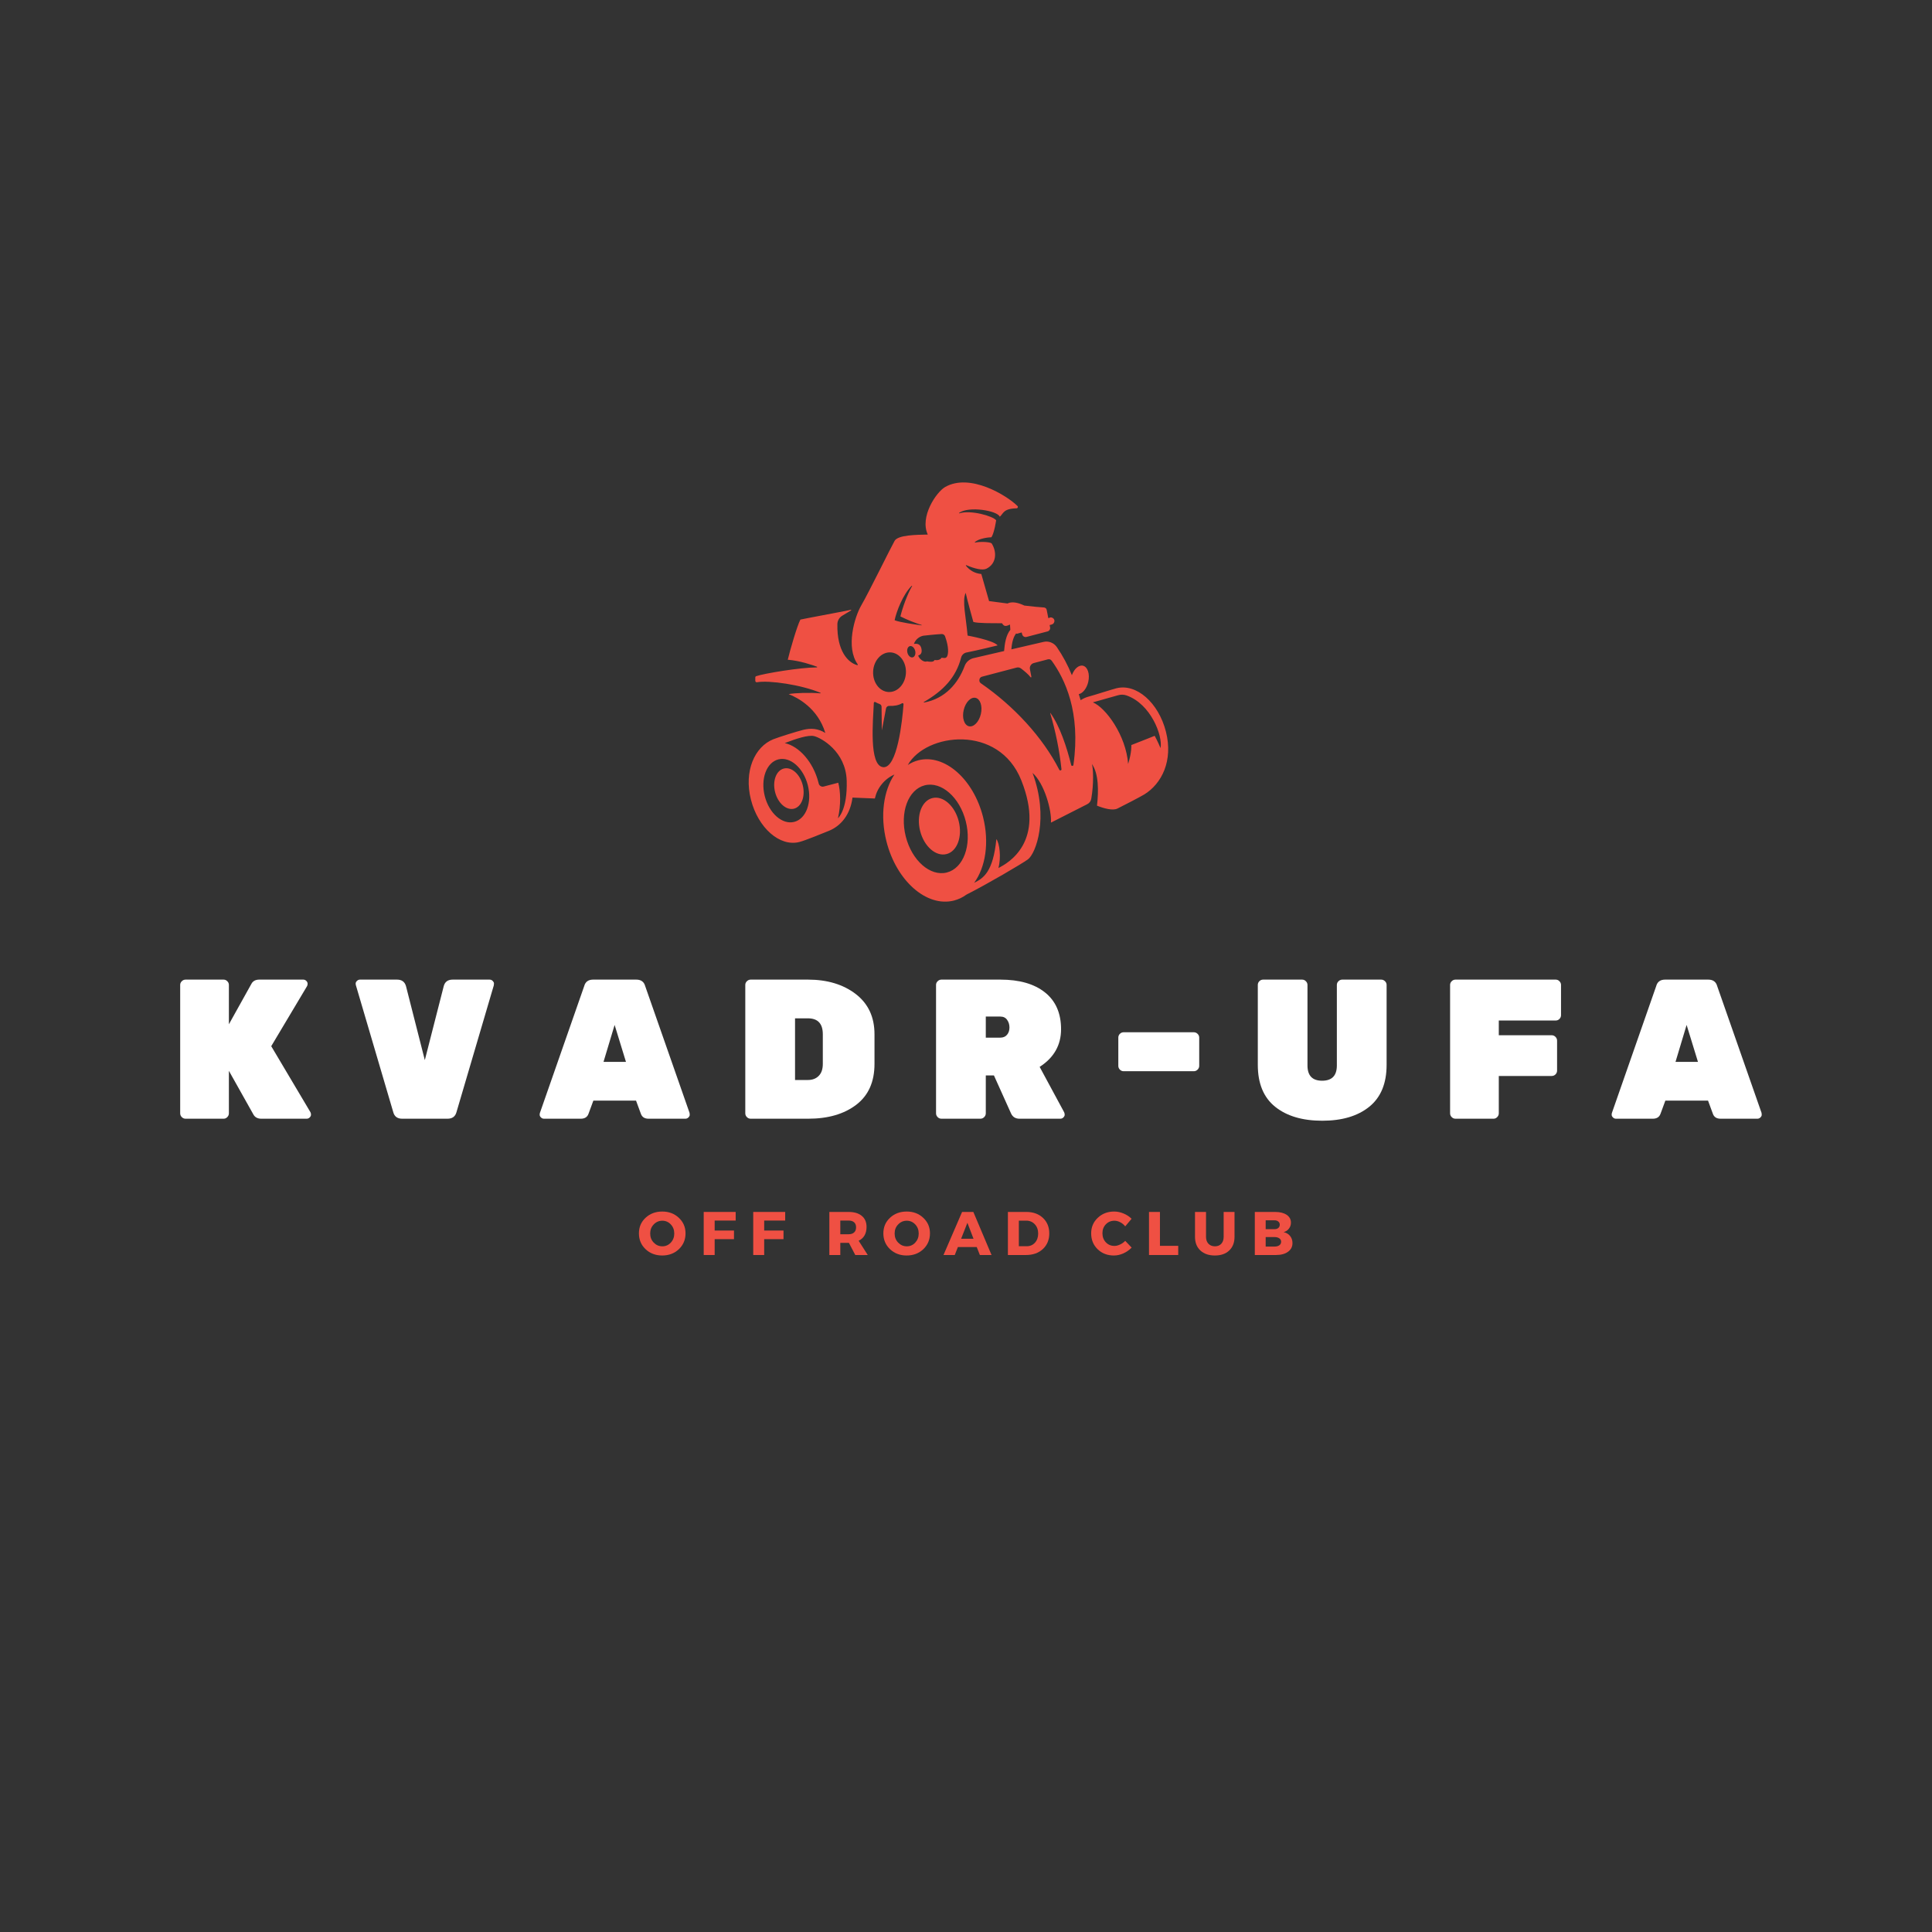 <?xml version="1.0" encoding="UTF-8"?> <svg xmlns="http://www.w3.org/2000/svg" xmlns:xlink="http://www.w3.org/1999/xlink" width="500" zoomAndPan="magnify" viewBox="0 0 375 375" height="500" preserveAspectRatio="xMidYMid meet" version="1.0"><rect x="0" y="0" width="375" height="375" fill="#333333" stroke="none"/><defs><g></g><clipPath id="4f2d4a2de1"><path d="M 145 93 L 227 93 L 227 176 L 145 176 Z M 145 93 " clip-rule="nonzero"></path></clipPath><clipPath id="90dcb0ce46"><path d="M 157.5 84.582 L 237.848 103.293 L 218.801 185.105 L 138.449 166.395 Z M 157.5 84.582 " clip-rule="nonzero"></path></clipPath><clipPath id="90f0bed9aa"><path d="M 157.5 84.582 L 237.848 103.293 L 218.801 185.105 L 138.449 166.395 Z M 157.5 84.582 " clip-rule="nonzero"></path></clipPath></defs><g clip-path="url(#4f2d4a2de1)"><g clip-path="url(#90dcb0ce46)"><g clip-path="url(#90f0bed9aa)"><path fill="#ef5043" d="M 180.965 154.906 C 178.898 155.43 177.836 158.289 178.598 161.289 C 179.359 164.293 181.652 166.301 183.719 165.777 C 185.789 165.254 186.844 162.395 186.086 159.391 C 185.324 156.391 183.031 154.383 180.965 154.906 Z M 226.309 142.023 C 224.879 136.383 220.574 132.609 216.691 133.594 C 215.68 133.852 212.273 134.961 211.387 135.184 C 210.801 135.336 210.254 135.574 209.75 135.906 C 209.633 135.516 209.516 135.125 209.391 134.734 C 210.168 134.574 210.93 133.629 211.227 132.363 C 211.582 130.84 211.121 129.43 210.203 129.215 C 209.391 129.027 208.496 129.824 208.051 131.055 C 207.273 129.117 206.293 127.289 205.109 125.57 C 204.82 125.164 204.445 124.871 203.977 124.691 C 203.508 124.512 203.031 124.48 202.547 124.594 L 196.309 126.039 C 196.418 124.496 196.766 123.547 197.23 122.949 L 197.375 123.02 L 198.297 122.758 C 198.344 122.91 198.387 123.051 198.422 123.172 C 198.477 123.348 198.582 123.477 198.742 123.566 C 198.902 123.652 199.07 123.676 199.246 123.629 L 203.324 122.559 C 203.5 122.512 203.633 122.414 203.73 122.262 C 203.824 122.109 203.855 121.945 203.82 121.77 L 203.734 121.328 L 204.125 121.219 C 204.281 121.18 204.414 121.094 204.512 120.965 C 204.613 120.832 204.664 120.688 204.668 120.523 C 204.66 120.242 204.527 120.039 204.273 119.914 C 204.02 119.793 203.781 119.812 203.555 119.98 C 203.512 119.965 203.516 119.969 203.469 119.949 L 203.164 118.379 C 203.141 118.246 203.078 118.141 202.977 118.051 C 202.879 117.965 202.762 117.918 202.629 117.91 C 201.844 117.871 200.398 117.723 198.824 117.539 C 197.699 116.996 196.434 116.68 195.547 117.137 C 193.562 116.887 191.977 116.672 191.977 116.672 L 190.473 111.414 C 189.25 111.297 188.258 110.762 187.488 109.805 C 187.469 109.777 187.469 109.746 187.488 109.723 C 187.512 109.695 187.539 109.688 187.57 109.703 C 189.246 110.418 190.73 110.742 191.453 110.391 C 193.438 109.426 193.543 107.133 192.465 105.453 C 191.938 105.129 189.961 105.125 189.258 105.32 C 189.234 105.324 189.219 105.32 189.207 105.297 C 189.195 105.277 189.199 105.258 189.215 105.242 C 189.91 104.531 191.848 104.285 192.438 104.281 C 193.02 103.355 193.352 100.98 193.352 100.98 C 192.73 100.168 188.391 98.93 186.207 99.637 C 186.184 99.645 186.164 99.637 186.152 99.613 C 186.141 99.586 186.145 99.566 186.164 99.551 C 188.047 98.184 193.633 99.113 194.059 100.305 C 194.801 99.633 194.727 98.734 197.301 98.664 C 197.418 98.664 197.5 98.609 197.543 98.5 C 197.59 98.391 197.57 98.293 197.488 98.211 C 195.453 96.188 188.277 91.754 183.438 94.535 C 181.754 95.504 178.473 100.297 180.082 103.758 C 177.883 103.805 174.297 103.824 173.641 104.98 C 172.867 106.348 168.547 115.156 167.188 117.477 C 165.859 119.742 164.117 125.652 166.48 128.945 C 166.508 128.984 166.508 129.023 166.484 129.062 C 166.457 129.102 166.418 129.113 166.371 129.102 C 164.609 128.605 162.43 126.391 162.535 121.145 C 162.543 120.809 162.629 120.496 162.793 120.207 C 162.961 119.918 163.188 119.684 163.473 119.512 L 165.184 118.488 C 165.219 118.473 165.227 118.445 165.215 118.406 C 165.199 118.371 165.176 118.359 165.137 118.367 C 162.965 118.828 156.254 120.051 155.355 120.262 C 154.711 121.477 153.309 126.332 152.906 128.055 C 155.246 128.238 157.668 129.074 158.562 129.406 C 158.598 129.422 158.613 129.445 158.605 129.484 C 158.598 129.523 158.578 129.543 158.539 129.543 C 155.309 129.551 148.289 130.723 146.785 131.242 C 146.664 131.285 146.602 131.371 146.602 131.504 L 146.602 132.141 C 146.602 132.23 146.633 132.301 146.703 132.359 C 146.77 132.414 146.848 132.438 146.934 132.422 C 149.32 132.008 155.512 132.91 159.246 134.469 C 159.281 134.477 159.293 134.5 159.285 134.535 C 159.273 134.57 159.254 134.582 159.219 134.574 C 157.176 134.41 154.254 134.488 153.078 134.73 C 154.781 135.391 158.734 137.438 160.195 142.266 C 158.785 141.395 157.418 141.297 155.918 141.66 C 154.707 141.957 151.102 143.086 150.094 143.492 C 146.461 144.949 144.359 149.695 145.754 155.203 C 147.152 160.711 151.355 164.395 155.145 163.434 C 156.379 163.121 159.664 161.746 160.805 161.297 C 163.242 160.344 165.047 158.09 165.469 154.812 L 169.812 154.988 C 170.039 153.953 170.484 153.027 171.152 152.211 C 171.82 151.391 172.637 150.766 173.605 150.336 C 171.5 153.477 170.793 158.32 172.059 163.316 C 174.008 171 179.871 176.137 185.16 174.797 C 186.035 174.57 186.84 174.191 187.57 173.656 C 191.789 171.512 198.262 167.707 199.508 166.812 C 201.035 165.711 203.652 158.777 200.418 150.023 C 202.75 152.113 204.164 157.352 203.988 159.672 L 211.012 156.105 C 211.461 155.879 211.727 155.52 211.816 155.023 C 212.324 152.133 212.203 149.141 211.941 148.285 C 213.262 150.168 213.254 153.547 212.926 156.379 C 214.168 156.883 215.965 157.402 216.898 156.938 C 218.285 156.25 221.383 154.641 222.074 154.219 C 225.492 152.137 227.738 147.66 226.309 142.023 Z M 187.438 115.07 C 187.695 116.312 188.926 120.719 188.926 120.719 C 189.918 121 192.375 120.953 194.488 120.969 C 194.531 121.035 194.574 121.098 194.625 121.164 C 195.027 121.719 195.48 121.461 196.039 121.23 L 196.105 122.25 C 195.254 123.293 195.008 124.941 194.895 126.367 L 188.977 127.738 C 188.574 127.832 188.219 128.016 187.91 128.285 C 187.602 128.559 187.375 128.887 187.234 129.273 C 185.961 132.688 183.41 135.613 179.371 136.359 C 179.336 136.363 179.316 136.352 179.305 136.32 C 179.297 136.289 179.305 136.266 179.332 136.25 C 183.102 134.07 185.555 131.484 186.551 127.645 C 186.613 127.391 186.738 127.176 186.93 126.996 C 187.117 126.816 187.34 126.699 187.598 126.648 C 189.445 126.301 193.641 125.27 193.641 125.27 C 192.785 124.254 187.809 123.367 187.809 123.367 C 187.492 119.656 186.711 116.629 187.438 115.07 Z M 189.359 135.453 C 190.277 135.668 190.738 137.074 190.383 138.598 C 190.027 140.125 188.996 141.184 188.074 140.969 C 187.152 140.754 186.695 139.348 187.051 137.824 C 187.406 136.301 188.438 135.238 189.359 135.453 Z M 176.949 113.707 C 176.969 113.688 176.992 113.684 177.02 113.703 C 177.043 113.723 177.047 113.746 177.031 113.773 C 176.141 115.246 175.137 118.062 174.77 119.648 C 176.098 120.309 177.469 120.863 178.883 121.312 C 178.906 121.32 178.914 121.332 178.91 121.352 C 178.906 121.375 178.895 121.383 178.871 121.379 C 177.68 121.223 174.602 120.789 173.645 120.387 C 173.992 118.711 175.238 115.426 176.949 113.707 Z M 177.633 126.312 C 177.785 126.914 177.57 127.488 177.156 127.594 C 176.746 127.695 176.285 127.297 176.133 126.695 C 175.98 126.09 176.191 125.52 176.605 125.414 C 177.02 125.309 177.48 125.711 177.633 126.312 Z M 154.156 159.527 C 151.848 160.113 149.293 157.871 148.441 154.523 C 147.594 151.172 148.777 147.98 151.082 147.398 C 153.387 146.812 155.945 149.055 156.797 152.402 C 157.645 155.754 156.465 158.941 154.156 159.527 Z M 162.648 158.82 C 163.25 156.234 163.145 153.57 162.707 151.926 C 162.172 152.062 160.98 152.379 159.887 152.664 C 159.672 152.723 159.465 152.691 159.273 152.578 C 159.082 152.461 158.961 152.293 158.91 152.074 C 158.895 152.008 158.879 151.945 158.859 151.879 C 157.855 147.898 155.086 144.832 152.32 144.234 C 154.586 143.355 156.891 142.617 158 142.875 C 159.336 143.188 164.176 145.812 164.344 151.535 C 164.512 157.254 162.648 158.82 162.648 158.82 Z M 169.473 130.305 C 169.586 128.184 171.102 126.535 172.859 126.629 C 174.613 126.719 175.949 128.516 175.84 130.641 C 175.727 132.762 174.215 134.41 172.457 134.316 C 170.699 134.227 169.363 132.43 169.477 130.305 Z M 171.41 148.906 C 168.625 148.609 169.461 139.875 169.609 136.434 C 169.613 136.355 169.648 136.301 169.715 136.266 C 169.781 136.23 169.848 136.23 169.91 136.27 C 170.168 136.418 170.438 136.543 170.715 136.645 C 170.973 136.738 171.105 136.922 171.109 137.195 L 171.164 141.762 C 171.164 141.762 171.668 139.129 171.98 137.496 C 172.008 137.352 172.082 137.23 172.199 137.141 C 172.316 137.047 172.449 137.008 172.598 137.016 C 173.539 137.062 174.445 136.898 175.07 136.508 C 175.141 136.465 175.211 136.469 175.277 136.512 C 175.348 136.555 175.379 136.617 175.371 136.695 C 175.152 139.863 174.148 149.199 171.41 148.906 Z M 179.898 128.367 C 179.336 128.656 178.32 127.812 178.23 127.223 C 178.758 127.082 179.012 126.688 178.844 125.891 C 178.664 125.035 178.059 124.875 177.391 124.984 C 177.531 124.578 177.766 124.234 178.086 123.953 C 178.406 123.672 178.777 123.484 179.199 123.395 C 179.199 123.395 181.41 123.133 182.785 123.066 C 182.926 123.062 183.059 123.098 183.176 123.176 C 183.297 123.254 183.379 123.363 183.43 123.496 C 183.707 124.258 184.195 125.832 183.965 127.004 C 183.766 128.02 183.168 127.652 182.746 127.668 C 182.539 128.074 181.941 128.203 181.395 128.113 C 181.215 128.562 180.48 128.465 179.898 128.367 Z M 183.777 169.352 C 180.562 170.168 176.992 167.039 175.809 162.367 C 174.625 157.695 176.273 153.246 179.488 152.43 C 182.707 151.613 186.273 154.742 187.457 159.414 C 188.645 164.086 186.996 168.535 183.777 169.352 Z M 193.789 168.477 C 194.355 166.465 194.008 163.621 193.395 162.871 C 192.766 169.234 190.891 170.465 189.082 171.352 C 191.285 168.355 192.066 163.543 190.805 158.566 C 188.941 151.207 183.324 146.285 178.258 147.57 C 177.52 147.758 176.832 148.066 176.199 148.488 C 179.719 142.238 193.879 140.504 198.234 151.457 C 203 163.426 195.703 167.531 193.789 168.477 Z M 207.918 148.492 C 207.07 145.047 205.723 140.949 203.891 138.402 C 203.883 138.391 203.871 138.387 203.855 138.395 C 203.84 138.402 203.836 138.414 203.84 138.426 C 204.898 141.98 205.629 145.602 206.031 149.289 C 206.043 149.414 205.992 149.492 205.875 149.527 C 205.758 149.562 205.672 149.527 205.613 149.418 C 202.363 143.062 196.773 137.031 190.41 132.641 C 190.152 132.465 190.051 132.223 190.105 131.918 C 190.156 131.609 190.336 131.414 190.637 131.336 L 197.305 129.582 C 197.625 129.496 197.918 129.555 198.184 129.754 C 198.844 130.254 199.602 130.887 200.027 131.441 C 200.059 131.48 200.094 131.492 200.141 131.469 C 200.184 131.449 200.203 131.418 200.191 131.367 C 200.133 131.012 200.035 130.477 199.914 129.91 C 199.859 129.641 199.898 129.391 200.043 129.156 C 200.188 128.922 200.391 128.77 200.656 128.699 L 203.371 127.984 C 203.695 127.898 203.957 127.996 204.152 128.27 C 206.656 131.762 209.812 138.141 208.352 148.465 C 208.336 148.586 208.266 148.648 208.145 148.656 C 208.023 148.664 207.949 148.609 207.918 148.492 Z M 224.121 142.82 C 224.121 142.82 221.848 143.742 219.586 144.613 C 219.586 144.613 219.707 145.914 218.969 148.285 C 218.566 142.738 214.613 137.336 212.121 136.328 L 217.023 134.945 C 217.59 134.785 218.148 134.801 218.703 135 C 223.344 136.652 225.719 142.754 225.262 145.207 C 225.262 145.207 224.637 143.727 224.121 142.82 Z M 152.141 149.172 C 150.656 149.547 149.898 151.594 150.445 153.746 C 150.988 155.898 152.633 157.34 154.113 156.965 C 155.594 156.59 156.355 154.539 155.809 152.387 C 155.266 150.234 153.621 148.797 152.141 149.172 Z M 152.141 149.172 " fill-opacity="1" fill-rule="evenodd"></path></g></g></g><g fill="#ffffff" fill-opacity="1"><g transform="translate(32.474, 217.142)"><g><path d="M 27.781 -1.266 C 27.852 -1.141 27.891 -0.977 27.891 -0.781 C 27.891 -0.594 27.805 -0.414 27.641 -0.25 C 27.473 -0.082 27.273 0 27.047 0 L 18.25 0 C 17.5 0 16.973 -0.297 16.672 -0.891 L 11.953 -9.297 L 11.953 -1.047 C 11.953 -0.766 11.848 -0.52 11.641 -0.312 C 11.441 -0.102 11.203 0 10.922 0 L 3.547 0 C 3.266 0 3.02 -0.102 2.812 -0.312 C 2.602 -0.52 2.5 -0.766 2.5 -1.047 L 2.5 -25.969 C 2.5 -26.25 2.602 -26.488 2.812 -26.688 C 3.02 -26.895 3.266 -27 3.547 -27 L 10.922 -27 C 11.203 -27 11.441 -26.895 11.641 -26.688 C 11.848 -26.488 11.953 -26.25 11.953 -25.969 L 11.953 -18.328 L 16.312 -26.156 C 16.602 -26.719 17.117 -27 17.859 -27 L 26.391 -27 C 26.617 -27 26.816 -26.914 26.984 -26.75 C 27.148 -26.582 27.234 -26.398 27.234 -26.203 C 27.234 -26.016 27.195 -25.859 27.125 -25.734 L 20.172 -14.078 Z M 27.781 -1.266 "></path></g></g></g><g fill="#ffffff" fill-opacity="1"><g transform="translate(68.458, 217.142)"><g><path d="M 19.406 -27 L 26.578 -27 C 26.805 -27 27.004 -26.914 27.172 -26.75 C 27.336 -26.582 27.422 -26.422 27.422 -26.266 C 27.422 -26.117 27.41 -25.992 27.391 -25.891 L 20.141 -1.266 C 19.91 -0.422 19.332 0 18.406 0 L 9.609 0 C 8.68 0 8.102 -0.422 7.875 -1.266 L 0.625 -25.891 C 0.594 -25.992 0.578 -26.117 0.578 -26.266 C 0.578 -26.422 0.66 -26.582 0.828 -26.75 C 0.992 -26.914 1.191 -27 1.422 -27 L 8.609 -27 C 9.523 -27 10.102 -26.578 10.344 -25.734 L 14 -11.375 L 17.672 -25.734 C 17.898 -26.578 18.477 -27 19.406 -27 Z M 19.406 -27 "></path></g></g></g><g fill="#ffffff" fill-opacity="1"><g transform="translate(104.172, 217.142)"><g><path d="M 10.953 -27 L 19.328 -27 C 20.254 -27 20.832 -26.578 21.062 -25.734 L 29.672 -1.125 C 29.691 -1.039 29.703 -0.914 29.703 -0.75 C 29.703 -0.582 29.617 -0.414 29.453 -0.25 C 29.285 -0.082 29.086 0 28.859 0 L 21.719 0 C 20.945 0 20.445 -0.32 20.219 -0.969 L 19.281 -3.516 L 11 -3.516 L 10.062 -0.969 C 9.832 -0.32 9.332 0 8.562 0 L 1.422 0 C 1.191 0 0.992 -0.082 0.828 -0.25 C 0.66 -0.414 0.578 -0.582 0.578 -0.75 C 0.578 -0.914 0.594 -1.039 0.625 -1.125 L 9.219 -25.734 C 9.445 -26.578 10.023 -27 10.953 -27 Z M 12.969 -11.031 L 17.328 -11.031 L 15.125 -18.203 Z M 12.969 -11.031 "></path></g></g></g><g fill="#ffffff" fill-opacity="1"><g transform="translate(142.161, 217.142)"><g><path d="M 3.547 -27 L 14.656 -27 C 18.414 -27 21.508 -26.066 23.938 -24.203 C 26.363 -22.336 27.578 -19.734 27.578 -16.391 L 27.578 -10.641 C 27.578 -7.148 26.395 -4.504 24.031 -2.703 C 21.664 -0.898 18.555 0 14.703 0 L 3.547 0 C 3.266 0 3.02 -0.102 2.812 -0.312 C 2.602 -0.52 2.5 -0.766 2.5 -1.047 L 2.5 -25.969 C 2.5 -26.25 2.602 -26.488 2.812 -26.688 C 3.02 -26.895 3.266 -27 3.547 -27 Z M 12.156 -19.484 L 12.156 -7.516 L 14.656 -7.516 C 15.531 -7.516 16.227 -7.781 16.75 -8.312 C 17.281 -8.844 17.547 -9.617 17.547 -10.641 L 17.547 -16.391 C 17.547 -18.453 16.582 -19.484 14.656 -19.484 Z M 12.156 -19.484 "></path></g></g></g><g fill="#ffffff" fill-opacity="1"><g transform="translate(179.186, 217.142)"><g><path d="M 27.359 -1.266 C 27.43 -1.117 27.469 -0.953 27.469 -0.766 C 27.469 -0.586 27.383 -0.414 27.219 -0.25 C 27.051 -0.082 26.852 0 26.625 0 L 18.703 0 C 17.91 0 17.359 -0.348 17.047 -1.047 L 13.734 -8.406 L 12.156 -8.406 L 12.156 -1.047 C 12.156 -0.766 12.051 -0.52 11.844 -0.312 C 11.633 -0.102 11.391 0 11.109 0 L 3.547 0 C 3.266 0 3.02 -0.102 2.812 -0.312 C 2.602 -0.52 2.5 -0.766 2.5 -1.047 L 2.5 -25.969 C 2.5 -26.25 2.602 -26.488 2.812 -26.688 C 3.02 -26.895 3.266 -27 3.547 -27 L 14.969 -27 C 18.676 -27 21.566 -26.172 23.641 -24.516 C 25.723 -22.859 26.766 -20.477 26.766 -17.375 C 26.766 -14.281 25.379 -11.844 22.609 -10.062 Z M 12.156 -19.828 L 12.156 -15.734 L 14.969 -15.734 C 15.531 -15.734 15.969 -15.922 16.281 -16.297 C 16.594 -16.672 16.75 -17.141 16.75 -17.703 C 16.75 -18.273 16.598 -18.77 16.297 -19.188 C 16.004 -19.613 15.562 -19.828 14.969 -19.828 Z M 12.156 -19.828 "></path></g></g></g><g fill="#ffffff" fill-opacity="1"><g transform="translate(215.517, 217.142)"><g><path d="M 2.578 -16.781 L 16.203 -16.781 C 16.484 -16.781 16.727 -16.676 16.938 -16.469 C 17.145 -16.27 17.25 -16.023 17.25 -15.734 L 17.25 -10.266 C 17.25 -9.984 17.145 -9.738 16.938 -9.531 C 16.727 -9.32 16.484 -9.219 16.203 -9.219 L 2.578 -9.219 C 2.297 -9.219 2.051 -9.32 1.844 -9.531 C 1.645 -9.738 1.547 -9.984 1.547 -10.266 L 1.547 -15.734 C 1.547 -16.023 1.645 -16.27 1.844 -16.469 C 2.051 -16.676 2.297 -16.781 2.578 -16.781 Z M 2.578 -16.781 "></path></g></g></g><g fill="#ffffff" fill-opacity="1"><g transform="translate(242.014, 217.142)"><g><path d="M 18.516 -27 L 26.078 -27 C 26.359 -27 26.602 -26.895 26.812 -26.688 C 27.02 -26.488 27.125 -26.25 27.125 -25.969 L 27.125 -10.453 C 27.125 -6.848 26.004 -4.141 23.766 -2.328 C 21.523 -0.516 18.484 0.391 14.641 0.391 C 10.797 0.391 7.75 -0.508 5.5 -2.312 C 3.25 -4.113 2.125 -6.828 2.125 -10.453 L 2.125 -25.969 C 2.125 -26.25 2.223 -26.488 2.422 -26.688 C 2.629 -26.895 2.875 -27 3.156 -27 L 10.719 -27 C 11.008 -27 11.254 -26.895 11.453 -26.688 C 11.66 -26.488 11.766 -26.25 11.766 -25.969 L 11.766 -10.344 C 11.766 -8.363 12.711 -7.375 14.609 -7.375 C 16.516 -7.375 17.469 -8.363 17.469 -10.344 L 17.469 -25.969 C 17.469 -26.25 17.57 -26.488 17.781 -26.688 C 17.988 -26.895 18.234 -27 18.516 -27 Z M 18.516 -27 "></path></g></g></g><g fill="#ffffff" fill-opacity="1"><g transform="translate(278.962, 217.142)"><g><path d="M 3.547 -27 L 23 -27 C 23.281 -27 23.52 -26.895 23.719 -26.688 C 23.926 -26.488 24.031 -26.25 24.031 -25.969 L 24.031 -20.094 C 24.031 -19.812 23.926 -19.566 23.719 -19.359 C 23.52 -19.16 23.281 -19.062 23 -19.062 L 11.953 -19.062 L 11.953 -16.203 L 22.219 -16.203 C 22.5 -16.203 22.742 -16.098 22.953 -15.891 C 23.16 -15.68 23.266 -15.438 23.266 -15.156 L 23.266 -9.328 C 23.266 -9.047 23.16 -8.801 22.953 -8.594 C 22.742 -8.395 22.5 -8.297 22.219 -8.297 L 11.953 -8.297 L 11.953 -1.047 C 11.953 -0.766 11.848 -0.52 11.641 -0.312 C 11.441 -0.102 11.203 0 10.922 0 L 3.547 0 C 3.266 0 3.02 -0.102 2.812 -0.312 C 2.602 -0.52 2.5 -0.766 2.5 -1.047 L 2.5 -25.969 C 2.5 -26.25 2.602 -26.488 2.812 -26.688 C 3.02 -26.895 3.266 -27 3.547 -27 Z M 3.547 -27 "></path></g></g></g><g fill="#ffffff" fill-opacity="1"><g transform="translate(312.246, 217.142)"><g><path d="M 10.953 -27 L 19.328 -27 C 20.254 -27 20.832 -26.578 21.062 -25.734 L 29.672 -1.125 C 29.691 -1.039 29.703 -0.914 29.703 -0.75 C 29.703 -0.582 29.617 -0.414 29.453 -0.25 C 29.285 -0.082 29.086 0 28.859 0 L 21.719 0 C 20.945 0 20.445 -0.32 20.219 -0.969 L 19.281 -3.516 L 11 -3.516 L 10.062 -0.969 C 9.832 -0.32 9.332 0 8.562 0 L 1.422 0 C 1.191 0 0.992 -0.082 0.828 -0.25 C 0.66 -0.414 0.578 -0.582 0.578 -0.75 C 0.578 -0.914 0.594 -1.039 0.625 -1.125 L 9.219 -25.734 C 9.445 -26.578 10.023 -27 10.953 -27 Z M 12.969 -11.031 L 17.328 -11.031 L 15.125 -18.203 Z M 12.969 -11.031 "></path></g></g></g><g fill="#ef5043" fill-opacity="1"><g transform="translate(123.733, 243.597)"><g><path d="M 4.812 -8.438 C 6.102 -8.438 7.176 -8.031 8.031 -7.219 C 8.895 -6.414 9.328 -5.41 9.328 -4.203 C 9.328 -2.973 8.895 -1.945 8.031 -1.125 C 7.164 -0.312 6.086 0.094 4.797 0.094 C 3.516 0.094 2.441 -0.312 1.578 -1.125 C 0.711 -1.945 0.281 -2.973 0.281 -4.203 C 0.281 -5.422 0.711 -6.43 1.578 -7.234 C 2.441 -8.035 3.52 -8.438 4.812 -8.438 Z M 4.828 -6.656 C 4.172 -6.656 3.613 -6.414 3.156 -5.938 C 2.695 -5.469 2.469 -4.879 2.469 -4.172 C 2.469 -3.473 2.695 -2.883 3.156 -2.406 C 3.625 -1.926 4.18 -1.688 4.828 -1.688 C 5.473 -1.688 6.02 -1.926 6.469 -2.406 C 6.914 -2.883 7.141 -3.473 7.141 -4.172 C 7.141 -4.879 6.914 -5.469 6.469 -5.938 C 6.02 -6.414 5.473 -6.656 4.828 -6.656 Z M 4.828 -6.656 "></path></g></g></g><g fill="#ef5043" fill-opacity="1"><g transform="translate(135.747, 243.597)"><g><path d="M 7.047 -6.688 L 2.969 -6.688 L 2.969 -4.75 L 6.719 -4.75 L 6.719 -3.078 L 2.969 -3.078 L 2.969 0 L 0.844 0 L 0.844 -8.359 L 7.047 -8.359 Z M 7.047 -6.688 "></path></g></g></g><g fill="#ef5043" fill-opacity="1"><g transform="translate(145.358, 243.597)"><g><path d="M 7.047 -6.688 L 2.969 -6.688 L 2.969 -4.75 L 6.719 -4.75 L 6.719 -3.078 L 2.969 -3.078 L 2.969 0 L 0.844 0 L 0.844 -8.359 L 7.047 -8.359 Z M 7.047 -6.688 "></path></g></g></g><g fill="#ef5043" fill-opacity="1"><g transform="translate(154.969, 243.597)"><g></g></g></g><g fill="#ef5043" fill-opacity="1"><g transform="translate(160.134, 243.597)"><g><path d="M 5.875 0 L 4.641 -2.359 L 2.969 -2.359 L 2.969 0 L 0.844 0 L 0.844 -8.359 L 4.578 -8.359 C 5.68 -8.359 6.535 -8.102 7.141 -7.594 C 7.754 -7.094 8.062 -6.379 8.062 -5.453 C 8.062 -4.16 7.551 -3.266 6.531 -2.766 L 8.297 0 Z M 2.969 -4.031 L 4.578 -4.031 C 5.035 -4.031 5.391 -4.145 5.641 -4.375 C 5.898 -4.602 6.031 -4.938 6.031 -5.375 C 6.031 -5.812 5.898 -6.141 5.641 -6.359 C 5.391 -6.578 5.035 -6.688 4.578 -6.688 L 2.969 -6.688 Z M 2.969 -4.031 "></path></g></g></g><g fill="#ef5043" fill-opacity="1"><g transform="translate(171.179, 243.597)"><g><path d="M 4.812 -8.438 C 6.102 -8.438 7.176 -8.031 8.031 -7.219 C 8.895 -6.414 9.328 -5.41 9.328 -4.203 C 9.328 -2.973 8.895 -1.945 8.031 -1.125 C 7.164 -0.312 6.086 0.094 4.797 0.094 C 3.516 0.094 2.441 -0.312 1.578 -1.125 C 0.711 -1.945 0.281 -2.973 0.281 -4.203 C 0.281 -5.422 0.711 -6.43 1.578 -7.234 C 2.441 -8.035 3.52 -8.438 4.812 -8.438 Z M 4.828 -6.656 C 4.172 -6.656 3.613 -6.414 3.156 -5.938 C 2.695 -5.469 2.469 -4.879 2.469 -4.172 C 2.469 -3.473 2.695 -2.883 3.156 -2.406 C 3.625 -1.926 4.18 -1.688 4.828 -1.688 C 5.473 -1.688 6.02 -1.926 6.469 -2.406 C 6.914 -2.883 7.141 -3.473 7.141 -4.172 C 7.141 -4.879 6.914 -5.469 6.469 -5.938 C 6.02 -6.414 5.473 -6.656 4.828 -6.656 Z M 4.828 -6.656 "></path></g></g></g><g fill="#ef5043" fill-opacity="1"><g transform="translate(183.193, 243.597)"><g><path d="M 6.391 -1.547 L 2.734 -1.547 L 2.125 0 L -0.062 0 L 3.547 -8.359 L 5.734 -8.359 L 9.266 0 L 7 0 Z M 5.766 -3.156 L 4.578 -6.25 L 3.359 -3.156 Z M 5.766 -3.156 "></path></g></g></g><g fill="#ef5043" fill-opacity="1"><g transform="translate(194.789, 243.597)"><g><path d="M 0.844 -8.359 L 4.438 -8.359 C 5.75 -8.359 6.816 -7.973 7.641 -7.203 C 8.461 -6.43 8.875 -5.426 8.875 -4.188 C 8.875 -2.945 8.457 -1.938 7.625 -1.156 C 6.789 -0.383 5.695 0 4.344 0 L 0.844 0 Z M 2.969 -6.672 L 2.969 -1.703 L 4.484 -1.703 C 5.141 -1.703 5.676 -1.93 6.094 -2.391 C 6.508 -2.848 6.719 -3.441 6.719 -4.172 C 6.719 -4.898 6.5 -5.5 6.062 -5.969 C 5.625 -6.438 5.066 -6.672 4.391 -6.672 Z M 2.969 -6.672 "></path></g></g></g><g fill="#ef5043" fill-opacity="1"><g transform="translate(206.348, 243.597)"><g></g></g></g><g fill="#ef5043" fill-opacity="1"><g transform="translate(211.513, 243.597)"><g><path d="M 4.75 -8.438 C 5.375 -8.438 5.988 -8.305 6.594 -8.047 C 7.195 -7.797 7.707 -7.457 8.125 -7.031 L 6.891 -5.562 C 6.617 -5.906 6.297 -6.172 5.922 -6.359 C 5.547 -6.555 5.172 -6.656 4.797 -6.656 C 4.129 -6.656 3.57 -6.422 3.125 -5.953 C 2.688 -5.492 2.469 -4.922 2.469 -4.234 C 2.469 -3.523 2.688 -2.938 3.125 -2.469 C 3.57 -2 4.129 -1.766 4.797 -1.766 C 5.141 -1.766 5.5 -1.852 5.875 -2.031 C 6.258 -2.207 6.598 -2.445 6.891 -2.75 L 8.141 -1.438 C 7.68 -0.969 7.145 -0.594 6.531 -0.312 C 5.914 -0.039 5.301 0.094 4.688 0.094 C 3.426 0.094 2.375 -0.312 1.531 -1.125 C 0.695 -1.945 0.281 -2.973 0.281 -4.203 C 0.281 -5.41 0.707 -6.414 1.562 -7.219 C 2.414 -8.031 3.477 -8.438 4.75 -8.438 Z M 4.75 -8.438 "></path></g></g></g><g fill="#ef5043" fill-opacity="1"><g transform="translate(222.176, 243.597)"><g><path d="M 2.969 -1.781 L 6.516 -1.781 L 6.516 0 L 0.844 0 L 0.844 -8.359 L 2.969 -8.359 Z M 2.969 -1.781 "></path></g></g></g><g fill="#ef5043" fill-opacity="1"><g transform="translate(231.261, 243.597)"><g><path d="M 8.359 -8.359 L 8.359 -3.516 C 8.359 -2.41 8.016 -1.531 7.328 -0.875 C 6.648 -0.227 5.723 0.094 4.547 0.094 C 3.367 0.094 2.43 -0.227 1.734 -0.875 C 1.035 -1.531 0.688 -2.41 0.688 -3.516 L 0.688 -8.359 L 2.828 -8.359 L 2.828 -3.516 C 2.828 -2.953 2.988 -2.504 3.312 -2.172 C 3.633 -1.848 4.051 -1.688 4.562 -1.688 C 5.07 -1.688 5.477 -1.848 5.781 -2.172 C 6.094 -2.504 6.25 -2.953 6.25 -3.516 L 6.25 -8.359 Z M 8.359 -8.359 "></path></g></g></g><g fill="#ef5043" fill-opacity="1"><g transform="translate(242.713, 243.597)"><g><path d="M 0.844 -8.359 L 4.797 -8.359 C 5.734 -8.359 6.477 -8.172 7.031 -7.797 C 7.582 -7.422 7.859 -6.914 7.859 -6.281 C 7.859 -5.844 7.727 -5.457 7.469 -5.125 C 7.219 -4.789 6.875 -4.562 6.438 -4.438 C 6.957 -4.332 7.375 -4.086 7.688 -3.703 C 8 -3.316 8.156 -2.852 8.156 -2.312 C 8.156 -1.602 7.863 -1.039 7.281 -0.625 C 6.707 -0.207 5.926 0 4.938 0 L 0.844 0 Z M 2.953 -6.734 L 2.953 -5.016 L 4.672 -5.016 C 4.984 -5.016 5.227 -5.094 5.406 -5.25 C 5.594 -5.406 5.688 -5.617 5.688 -5.891 C 5.688 -6.148 5.594 -6.352 5.406 -6.5 C 5.227 -6.656 4.984 -6.734 4.672 -6.734 Z M 2.953 -3.484 L 2.953 -1.641 L 4.672 -1.641 C 5.066 -1.641 5.379 -1.723 5.609 -1.891 C 5.836 -2.055 5.953 -2.285 5.953 -2.578 C 5.953 -2.859 5.836 -3.078 5.609 -3.234 C 5.379 -3.398 5.066 -3.484 4.672 -3.484 Z M 2.953 -3.484 "></path></g></g></g></svg> 